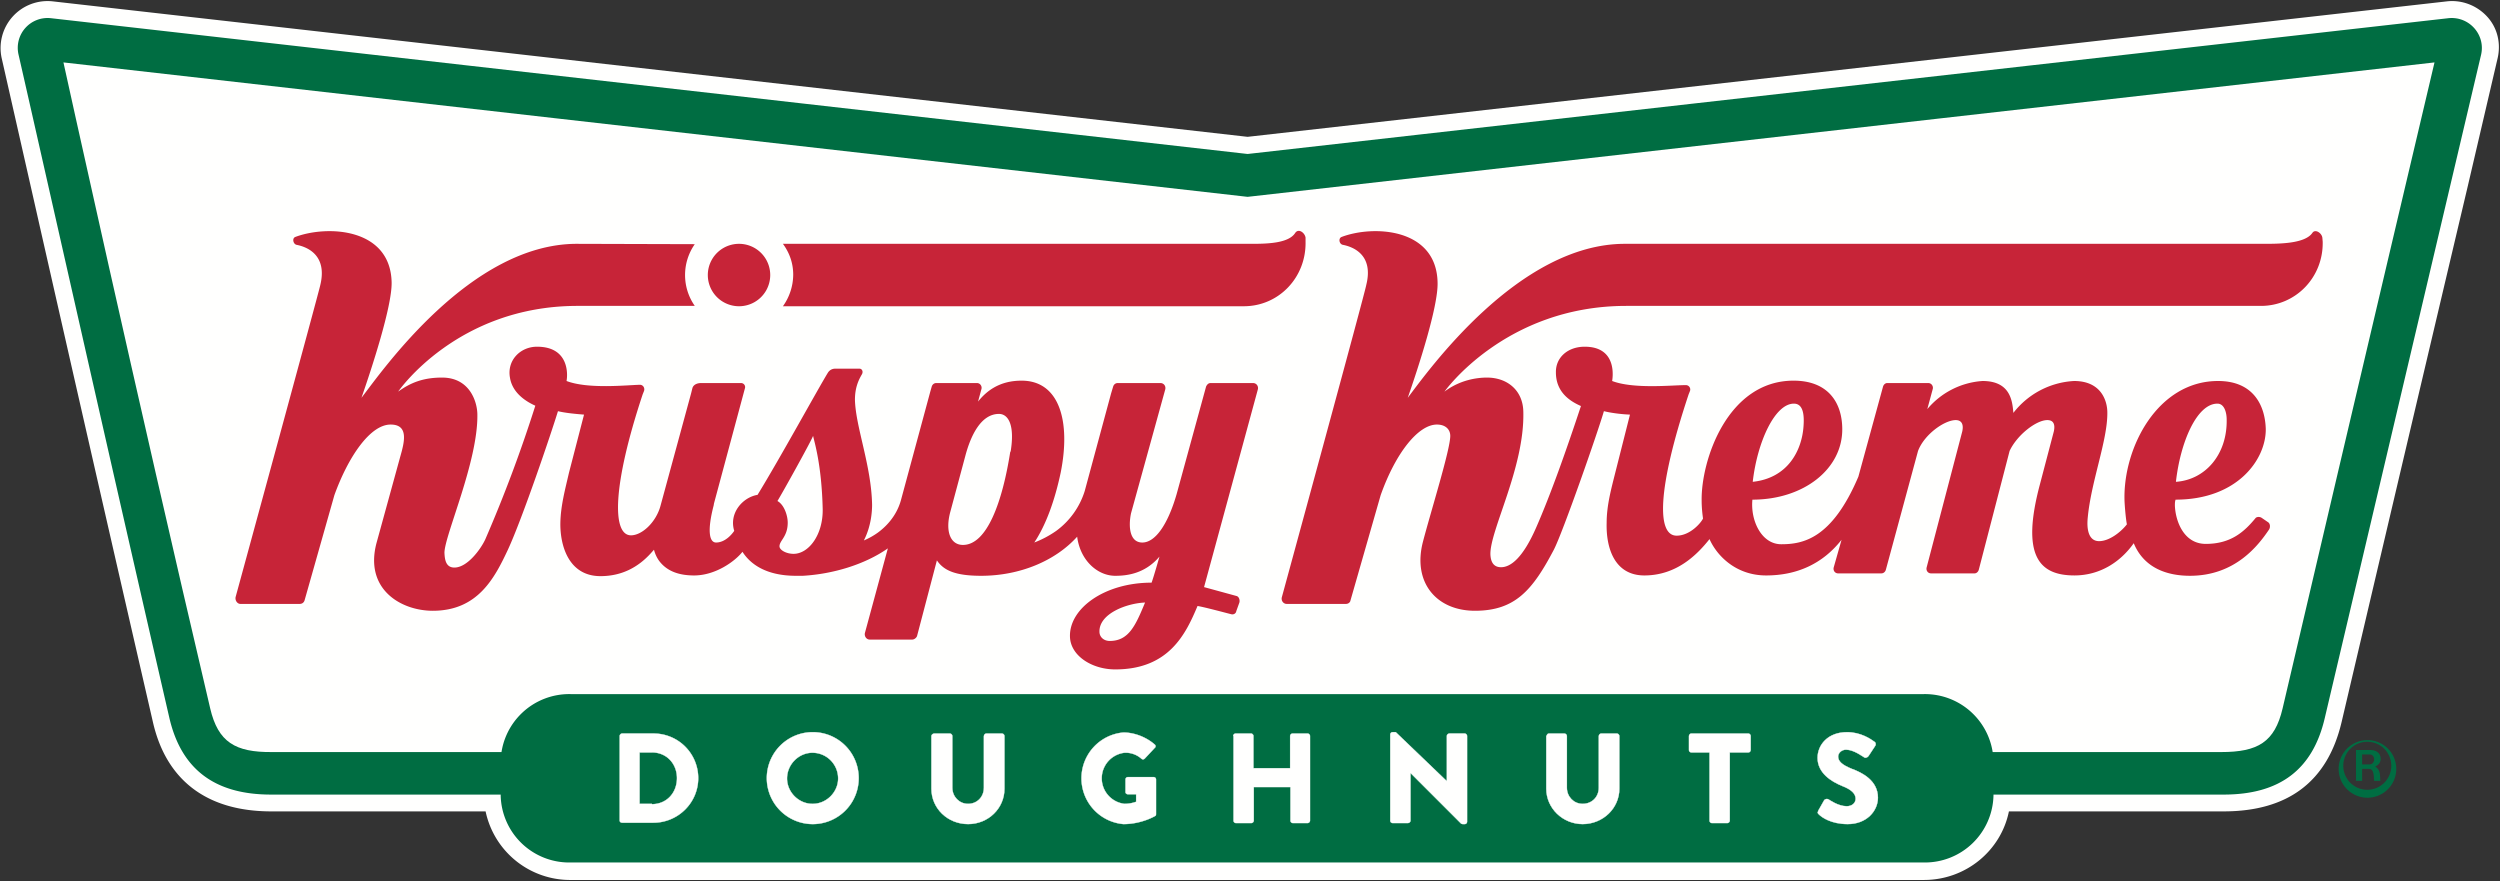 <?xml version="1.0" encoding="UTF-8"?>
<svg xmlns="http://www.w3.org/2000/svg" width="729" height="257" viewBox="0 0 729 257">
  <rect x="0" y="0" width="729" height="257" fill="#333333" stroke="none"/>
  <g fill="none" fill-rule="evenodd">
    <path fill="#FFFFFE" d="M725.3 4.9c-3-3.3-7.4-5-11.8-4.5L363.8 39.9 15.4.4A13.7 13.7 0 0 0 .5 17l9.2 40.6a42916 42916 0 0 0 34.9 153c3.9 17 15.8 26 34.5 26h62.5a25.2 25.2 0 0 0 24.9 20H561c12.3 0 22.5-8.6 24.8-20h62.6c18.8 0 30.3-8.7 34.4-26a97405 97405 0 0 1 36.8-156.3l8.7-37.3c1-4.3 0-8.8-3-12.1"></path>
    <path fill="#006D42" d="M79 231.7c-16.3 0-26.1-7.3-29.6-22.3-17-73.8-36.8-162-44-193.5a8.7 8.7 0 0 1 9.4-10.6l349 39.6L714 5.3c6-.6 10.8 4.8 9.5 10.6l-45.6 193.5c-3.5 15-13.1 22.3-29.5 22.3H79.1"></path>
    <path fill="#FFFFFE" d="M647.7 219.3c10.7 0 15.6-2.9 17.9-12.7 21.7-92.8 44.3-188.4 44.3-188.4L363.8 57.4 18.5 18.2s21 95.6 42.8 188.4c2.3 9.8 7.3 12.8 18 12.7h568.4"></path>
    <path fill="#006D42" d="M581.3 231.9a20 20 0 0 1-20.3 19.6H166.5A20 20 0 0 1 146 232V222a20 20 0 0 1 20.4-19.6H561a20 20 0 0 1 20.3 19.6v9.9"></path>
    <path fill="#FFFFFE" d="M190.1 234.5c4.3 0 7.3-3.3 7.3-7.6 0-4.2-3-7.5-7.3-7.5h-3.6v15h3.6zm-9.4-19.9c0-.3.3-.7.7-.7h9.1a13 13 0 0 1 13.1 13c0 7.2-5.9 13-13.1 13h-9.1c-.4 0-.7-.3-.7-.6v-24.7z"></path>
    <path stroke="#FFFFFE" stroke-linecap="round" stroke-linejoin="round" stroke-width=".1" d="M190.1 234.5c4.3 0 7.3-3.3 7.3-7.6 0-4.2-3-7.5-7.3-7.5h-3.6v15h3.6zm-9.4-19.9c0-.3.3-.7.7-.7h9.1a13 13 0 0 1 13.1 13c0 7.2-5.9 13-13.1 13h-9.1c-.4 0-.7-.3-.7-.6v-24.7z"></path>
    <path fill="#FFFFFE" d="M237 234.4c4 0 7.4-3.4 7.4-7.4 0-4.1-3.3-7.5-7.5-7.5-4 0-7.4 3.4-7.4 7.5 0 4 3.4 7.4 7.4 7.4zm0-20.9a13.4 13.4 0 1 1 0 26.8 13.4 13.4 0 0 1 0-26.8z"></path>
    <path stroke="#FFFFFE" stroke-linecap="round" stroke-linejoin="round" stroke-width=".1" d="M237 234.4c4 0 7.4-3.4 7.4-7.4 0-4.1-3.3-7.5-7.5-7.5-4 0-7.4 3.4-7.4 7.5 0 4 3.4 7.4 7.4 7.4zm0-20.9a13.4 13.4 0 1 1 0 26.8 13.4 13.4 0 0 1 0-26.8z"></path>
    <path fill="#FFFFFE" d="M271.6 214.6c0-.3.4-.7.8-.7h4.6c.4 0 .7.4.7.7v15.1c0 2.6 2 4.7 4.6 4.7 2.6 0 4.6-2 4.6-4.7v-15c0-.4.3-.8.7-.8h4.6c.4 0 .7.4.7.7V230c0 5.7-4.7 10.3-10.6 10.3-6 0-10.7-4.6-10.7-10.3v-15.4"></path>
    <path stroke="#FFFFFE" stroke-linecap="round" stroke-linejoin="round" stroke-width=".1" d="M271.6 214.6c0-.3.4-.7.8-.7h4.6c.4 0 .7.4.7.7v15.1c0 2.6 2 4.7 4.6 4.7 2.6 0 4.6-2 4.6-4.7v-15c0-.4.3-.8.7-.8h4.6c.4 0 .7.4.7.7V230c0 5.7-4.7 10.3-10.6 10.3-6 0-10.7-4.6-10.7-10.3v-15.4z"></path>
    <path fill="#FFFFFE" d="M327.6 213.6c3.1 0 6.6 1.3 9.1 3.5.3.2.4.7 0 1l-2.9 3.1c-.3.3-.7.3-1 0a6.9 6.9 0 0 0-4.9-1.7 7.5 7.5 0 0 0 0 14.9c1.1 0 2.3-.2 3.4-.6v-2.2h-2.4c-.4 0-.7-.3-.7-.6v-3.7c0-.4.3-.7.7-.7h7.5c.4 0 .7.3.7.7v10c0 .2 0 .5-.2.6 0 0-3.9 2.4-9.3 2.4a13.4 13.4 0 0 1 0-26.7"></path>
    <path stroke="#FFFFFE" stroke-linecap="round" stroke-linejoin="round" stroke-width=".1" d="M327.6 213.6c3.1 0 6.6 1.3 9.1 3.5.3.2.4.7 0 1l-2.9 3.1c-.3.3-.7.3-1 0a6.9 6.9 0 0 0-4.9-1.7 7.5 7.5 0 0 0 0 14.9c1.1 0 2.3-.2 3.4-.6v-2.2h-2.4c-.4 0-.7-.3-.7-.6v-3.7c0-.4.3-.7.7-.7h7.5c.4 0 .7.3.7.7v10c0 .2 0 .5-.2.6 0 0-3.9 2.4-9.3 2.4a13.4 13.4 0 0 1 0-26.7z"></path>
    <path fill="#FFFFFE" d="M359.6 214.6c0-.3.3-.7.7-.7h4.5c.4 0 .7.4.7.7v9.4h10.7v-9.4c0-.3.3-.7.7-.7h4.4c.4 0 .7.4.7.7v24.7c0 .3-.3.7-.7.7H377a.7.7 0 0 1-.7-.7v-9.8h-10.7v9.8c0 .3-.3.7-.7.7h-4.5a.7.7 0 0 1-.7-.7v-24.7"></path>
    <path stroke="#FFFFFE" stroke-linecap="round" stroke-linejoin="round" stroke-width=".1" d="M359.6 214.6c0-.3.3-.7.7-.7h4.5c.4 0 .7.4.7.7v9.4h10.7v-9.4c0-.3.3-.7.7-.7h4.4c.4 0 .7.4.7.7v24.7c0 .3-.3.7-.7.7H377a.7.7 0 0 1-.7-.7v-9.8h-10.7v9.8c0 .3-.3.7-.7.7h-4.5a.7.7 0 0 1-.7-.7v-24.7z"></path>
    <path fill="#FFFFFE" d="M405.4 214.2c0-.4.3-.7.7-.7h.9l14.9 14.3v-13.2c0-.3.3-.7.8-.7h4.4c.4 0 .7.4.7.7v25c0 .4-.3.7-.7.7h-.6l-.4-.1-14.8-14.8v13.9c0 .3-.3.7-.8.7h-4.4a.7.7 0 0 1-.7-.7v-25"></path>
    <path stroke="#FFFFFE" stroke-linecap="round" stroke-linejoin="round" stroke-width=".1" d="M405.4 214.2c0-.4.3-.7.7-.7h.9l14.9 14.3v-13.2c0-.3.3-.7.8-.7h4.4c.4 0 .7.4.7.7v25c0 .4-.3.7-.7.7h-.6l-.4-.1-14.8-14.8v13.9c0 .3-.3.7-.8.7h-4.4a.7.7 0 0 1-.7-.7v-25z"></path>
    <path fill="#FFFFFE" d="M451 214.6c0-.3.3-.7.6-.7h4.6c.4 0 .7.4.7.7v15.1c0 2.6 2 4.7 4.6 4.7 2.7 0 4.7-2 4.7-4.7v-15c0-.4.3-.8.7-.8h4.6c.4 0 .7.4.7.7V230c0 5.7-4.8 10.3-10.7 10.3-5.8 0-10.6-4.6-10.6-10.3v-15.4"></path>
    <path stroke="#FFFFFE" stroke-linecap="round" stroke-linejoin="round" stroke-width=".1" d="M451 214.6c0-.3.3-.7.6-.7h4.6c.4 0 .7.4.7.7v15.1c0 2.6 2 4.7 4.6 4.7 2.7 0 4.7-2 4.7-4.7v-15c0-.4.3-.8.7-.8h4.6c.4 0 .7.4.7.7V230c0 5.7-4.8 10.3-10.7 10.3-5.8 0-10.6-4.6-10.6-10.3v-15.4z"></path>
    <path fill="#FFFFFE" d="M498.5 219.4h-5.3a.7.7 0 0 1-.7-.7v-4c0-.4.3-.8.7-.8h16.6c.4 0 .7.4.7.7v4c0 .5-.3.8-.7.8h-5.4v19.9c0 .3-.3.7-.7.7h-4.5a.7.7 0 0 1-.7-.7v-20"></path>
    <path stroke="#FFFFFE" stroke-linecap="round" stroke-linejoin="round" stroke-width=".1" d="M498.5 219.4h-5.3a.7.7 0 0 1-.7-.7v-4c0-.4.3-.8.7-.8h16.6c.4 0 .7.4.7.7v4c0 .5-.3.8-.7.8h-5.4v19.9c0 .3-.3.7-.7.7h-4.5a.7.7 0 0 1-.7-.7v-20z"></path>
    <path fill="#FFFFFE" d="M530.2 236.4l1.7-3c.3-.5 1-.5 1.3-.3.2.1 2.8 2 5.3 2 1.5 0 2.6-.9 2.6-2.2 0-1.5-1.3-2.7-3.9-3.7-3.2-1.3-7.2-3.8-7.2-8.2 0-3.7 2.9-7.5 8.6-7.5 4 0 6.9 2 8 2.8.5.3.4 1 .2 1.2l-1.9 2.9c-.2.4-.9.7-1.2.5-.4-.2-3.1-2.3-5.4-2.3-1.3 0-2.3 1-2.3 2 0 1.3 1 2.4 4 3.6 3 1.1 7.6 3.4 7.6 8.4 0 3.9-3.3 7.7-8.8 7.7-4.9 0-7.6-2-8.4-2.8-.4-.4-.5-.5-.2-1"></path>
    <path stroke="#FFFFFE" stroke-linecap="round" stroke-linejoin="round" stroke-width=".1" d="M530.2 236.4l1.7-3c.3-.5 1-.5 1.3-.3.2.1 2.8 2 5.3 2 1.5 0 2.6-.9 2.6-2.2 0-1.5-1.3-2.7-3.9-3.7-3.2-1.3-7.2-3.8-7.2-8.2 0-3.7 2.9-7.5 8.6-7.5 4 0 6.9 2 8 2.8.5.3.4 1 .2 1.2l-1.9 2.9c-.2.4-.9.7-1.2.5-.4-.2-3.1-2.3-5.4-2.3-1.3 0-2.3 1-2.3 2 0 1.3 1 2.4 4 3.6 3 1.1 7.6 3.4 7.6 8.4 0 3.9-3.3 7.7-8.8 7.7-4.9 0-7.6-2-8.4-2.8-.4-.4-.5-.5-.2-1z"></path>
    <path fill="#C72438" d="M523.1 117.7c3 0 3 4 2.8 6.7-.5 6.9-4.5 15-14.8 16.1 1.3-11.5 6.4-22.8 12-22.8zm123.5 0c2.1 0 2.7 2.8 2.7 4.6.2 10.2-6.2 17.6-14.8 18.2 1.3-11.6 6.1-22.8 12.1-22.8zM474.1 89.2h185.2c10.1 0 18.2-8.3 18-18.7l-.1-1.2c-.2-1.4-2.1-2.6-2.9-1.4-2.2 3.2-9.7 3.2-14.5 3.2h-186c-31 0-57.3 37-63.3 44.9 3-8.6 8.9-26.6 8.7-33.6-.3-16-18.8-16.8-28-13.3-1 .4-.7 2.1.4 2.3 3.1.6 9 3 6.8 11.7-.1 1.3-24.6 91-24.6 91-.3 1 .4 2 1.4 2h17.3c.6 0 1.2-.4 1.3-1l8.8-30.7c4.4-12.4 11-20.6 16.4-20.6 2.6 0 3.9 1.5 3.9 3.3 0 4-5.6 21.8-8 31-3 11.8 4 20 15.2 20 11.7 0 16.8-6 23-17.8 2.6-5 12.8-34.2 14.6-40.4 2 .5 5 .9 7.6 1l-4.3 17c-1.2 4.8-2.5 9.5-2.5 14.6-.2 7.3 2.3 15.3 11 15.3 9.5 0 15.5-6.2 19-10.6 2 4.6 7.5 10.6 16.5 10.6s16.5-3.4 22-10.4l-2.3 8.1c-.2.9.4 1.7 1.3 1.7h12.6c.6 0 1.1-.4 1.3-1l9.4-34.7c1.8-4.8 7.7-9 11-9 1.5 0 2.4 1 1.9 3.3l-10.4 39.7c-.2.9.4 1.7 1.3 1.7h12.7c.5 0 1-.4 1.2-1l9-34.7c2.2-4.7 7.8-9 11-9 1.6 0 2.4 1 1.9 3.3l-4.1 15.6c-5.4 20.4-.4 26.4 10.1 26.4 7.5 0 13.5-4 17.3-9.4 3.1 7.5 10.1 9.5 16.4 9.5 13.3 0 20-9 23-13.4.5-.7.4-1.8-.2-2.2l-1.9-1.3c-.6-.4-1.5-.3-1.8.1-3.3 4-7.2 7.5-14.5 7.5-6.4 0-8.8-6.6-9-11.1 0-.8 0-1.2.2-1.8 18.1 0 26.4-11.8 26.3-20.6-.2-7-3.7-14-13.9-14-17.6 0-27.6 19.3-27.3 34.5 0 .9.3 5.2.7 7.3-1.7 2.2-5.1 4.9-8.1 4.9s-3.7-3.3-3.3-7c1-10.5 5.8-22.5 5.7-30.5 0-3.3-1.7-9.2-9.7-9.2a24 24 0 0 0-17.7 9.3c-.3-3.4-.8-9.3-9-9.3a23 23 0 0 0-16.1 8.2l1.6-5.9c.2-.8-.4-1.7-1.3-1.7h-12c-.5 0-1 .4-1.2 1l-7.2 26.3c-7.7 18.1-16.1 19.7-22.5 19.7-5.8 0-9-7-8.4-13 15 0 26.4-9 26.2-20.8-.1-7.6-4.2-13.9-14.2-13.9-19.3 0-27 23.3-26.8 35 0 1.9.2 3.8.4 5.2-.6 1.3-3.8 5-7.7 5-5.8 0-5.7-13.5 3.5-41.2l.4-1c.3-.8-.3-1.7-1.2-1.7-4 0-15.2 1.2-21.5-1.2 0-.1 2-10-8-10-5 0-8.5 3.2-8.4 7.5 0 6.1 4.6 8.6 7.3 9.8-4.3 13-8.8 25.7-13 35.3-4 9.2-7.6 11.7-10.3 11.7-2.3 0-3-1.7-3.1-3.7-.2-7 10-25.4 9.6-41.6-.1-6.3-4.7-10-10.6-10-3 0-7.9.7-12.4 4.1 0 0 17.7-25 53-25zM228.4 89.3h134.3c10.2 0 18.2-8.4 18-18.8v-1.2c-.2-1.4-2-2.8-3-1.4-1.9 3-7.9 3.2-12.7 3.2H228.3c1.9 2.6 3 5.6 3 9a16 16 0 0 1-3 9.2M215.5 89.3a9 9 0 1 0 0-18.2 9 9 0 0 0 0 18.2"></path>
    <path fill="#C72438" d="M323.6 186.9c-1.8 0-3-1.2-3-2.7-.1-5.3 8-8.3 13.3-8.5-2.8 6.8-4.8 11.2-10.3 11.2zm-29-55.2c-2.3 14.7-6.8 27.2-13.8 27.2-3.7 0-5.2-4-3.7-9.6l4.4-16.4c1.6-6 4.6-12.2 9.8-12.2 2.6 0 4.7 3 3.4 11zm-63.2 29.8c-2.1 0-4.1-1.1-4.1-2.2 0-1.7 2.4-2.8 2.4-6.9 0-2-1-5.2-3-6.3 1.3-2.1 9.6-17 10.4-19 .3 1.6 2.5 8.2 2.8 21.4.1 7.5-4.1 13-8.5 13zm134.1-49.8H353c-.6 0-1 .4-1.3 1l-8.6 31.4c-2.7 9.3-6.4 14.1-10 14.1-3.7 0-4.1-4.6-3.3-8.5l10-36.2c.2-1-.5-1.8-1.4-1.8h-12.5c-.6 0-1.1.4-1.3 1l-.6 2-5 18.5-2.7 10a22.8 22.8 0 0 1-8.3 11.6 29.7 29.7 0 0 1-6.4 3.4c3.5-5.3 6-12.4 7.7-20.4 3-15-.4-26.8-11.4-26.8-4.3 0-8.9 1.3-12.7 6.1l1-3.7c.2-.8-.4-1.7-1.3-1.7H273c-.6 0-1.1.4-1.3 1l-.4 1.4-8.6 31.8c-1.4 5-4.8 8-6.7 9.4-1.4 1-2.7 1.7-4.1 2.3 2.2-4.3 2.4-8.7 2.4-10.4-.2-11.4-4.8-22.7-5-30.6 0-3.8 1.2-6 2-7.4.5-.8.1-1.7-.7-1.7h-7c-.5 0-1.5.1-2.2 1.2-3.1 5.1-14 25-20.5 35.6-4.3.7-8.4 5.3-6.8 10.5-.6.9-2.6 3.4-5.3 3.4-2 0-2.6-3.5-.7-10.8l.1-.6 9-33.5c.3-.8-.3-1.6-1.1-1.6h-11.7c-1 0-2.2.4-2.5 1.5l-.4 1.6-8.9 32.7c-1.3 4.8-5.4 8.6-8.6 8.6-5.6 0-5.4-14.6 3.4-41.1l.4-1c.3-.9-.3-1.8-1.2-1.8-4 .1-15.1 1.3-21.4-1.1.4-2 .7-10-8.6-10-4.9 0-8.8 4-7.9 9 .7 4.5 4.7 7 7.4 8.2a406.6 406.6 0 0 1-14.6 39c-1.3 2.8-5.2 8.2-9 8.2-2.5 0-2.8-2.3-2.9-4.3 0-5 9.8-26.6 9.6-40.3 0-3.4-2-10.8-10.3-10.8-5.5 0-9.2 1.5-12.8 4.1 0 0 17.1-25 52.3-25h34.2a15.7 15.7 0 0 1 0-18l-34.4-.1c-31 0-56.7 37-62.8 44.9 3-8.6 8.9-26.6 8.8-33.6-.3-16-18.8-16.8-28.1-13.3-1 .4-.6 2.1.4 2.3 3.1.6 9 3 6.9 11.7-.2 1.3-24.7 91-24.7 91-.2 1 .5 2 1.4 2h17.3c.7 0 1.2-.4 1.4-1l8.7-30.7c4-11.1 10.4-20.6 16.4-20.6 5.4 0 4 5.2 2.8 9.4l-6.9 25.1c-3.6 13.5 7.1 19.8 16.4 19.8 13.1 0 18-9.5 21.9-17.8 4.3-9.3 12.7-34.2 14.6-40.4 2 .5 5 .8 7.6 1l-4.4 17c-1.1 4.8-2.4 9.5-2.5 14.6-.1 6.4 2.3 15.5 11.7 15.5 6.2 0 11-2.6 14.7-6.7l.9-1c.3 1.2.9 2.5 1.7 3.5 2.4 3 6 4 10 4 6.3 0 12-4.2 14.1-6.9 2.3 3.6 6.9 7 15.6 7h2c8.8-.5 18.1-3.3 24.8-8l-6.7 24.7c-.2 1 .5 1.9 1.4 1.9h12.4c.6 0 1.2-.5 1.4-1l5.8-22.1c2 3 5.5 4.5 12.9 4.5 11.2 0 21.6-4.3 28-11.4.9 7 6 11.4 11.1 11.4 3.2 0 8.6-.5 12.9-5.6 0 0-1.7 6-2.3 7.6-13.7 0-24 7.5-23.8 15.7.1 5.6 6.4 9.6 13.2 9.6 15.7 0 20.6-10.4 24-18.5 2.3.4 8.2 2 9.8 2.4.7.2 1.4-.2 1.5-.9l.9-2.5c.2-.7-.1-1.7-.8-1.9l-9.5-2.6 15.7-57.7c.2-1-.5-1.8-1.4-1.8z"></path>
    <path fill="#006D42" d="M691 222.9h-2.2V220h2.3c.7 0 1.2.7 1.2 1.4 0 .8-.5 1.5-1.3 1.5zm3.2-1.6c0-1.8-1.4-2.6-3-2.6H687v9h1.8v-3.5h2c1.2 0 1.4 1.2 1.5 3.5h1.8c-.1-1.6.1-3.2-1.5-4.2 1-.4 1.6-1.2 1.6-2.2z"></path>
    <path fill="#006D42" d="M690.3 216.3a7 7 0 1 0 0 14 7 7 0 0 0 0-14zm8.4 7a8.4 8.4 0 1 1-16.7 0 8.4 8.4 0 0 1 16.7 0z"></path>
  </g>
</svg>
